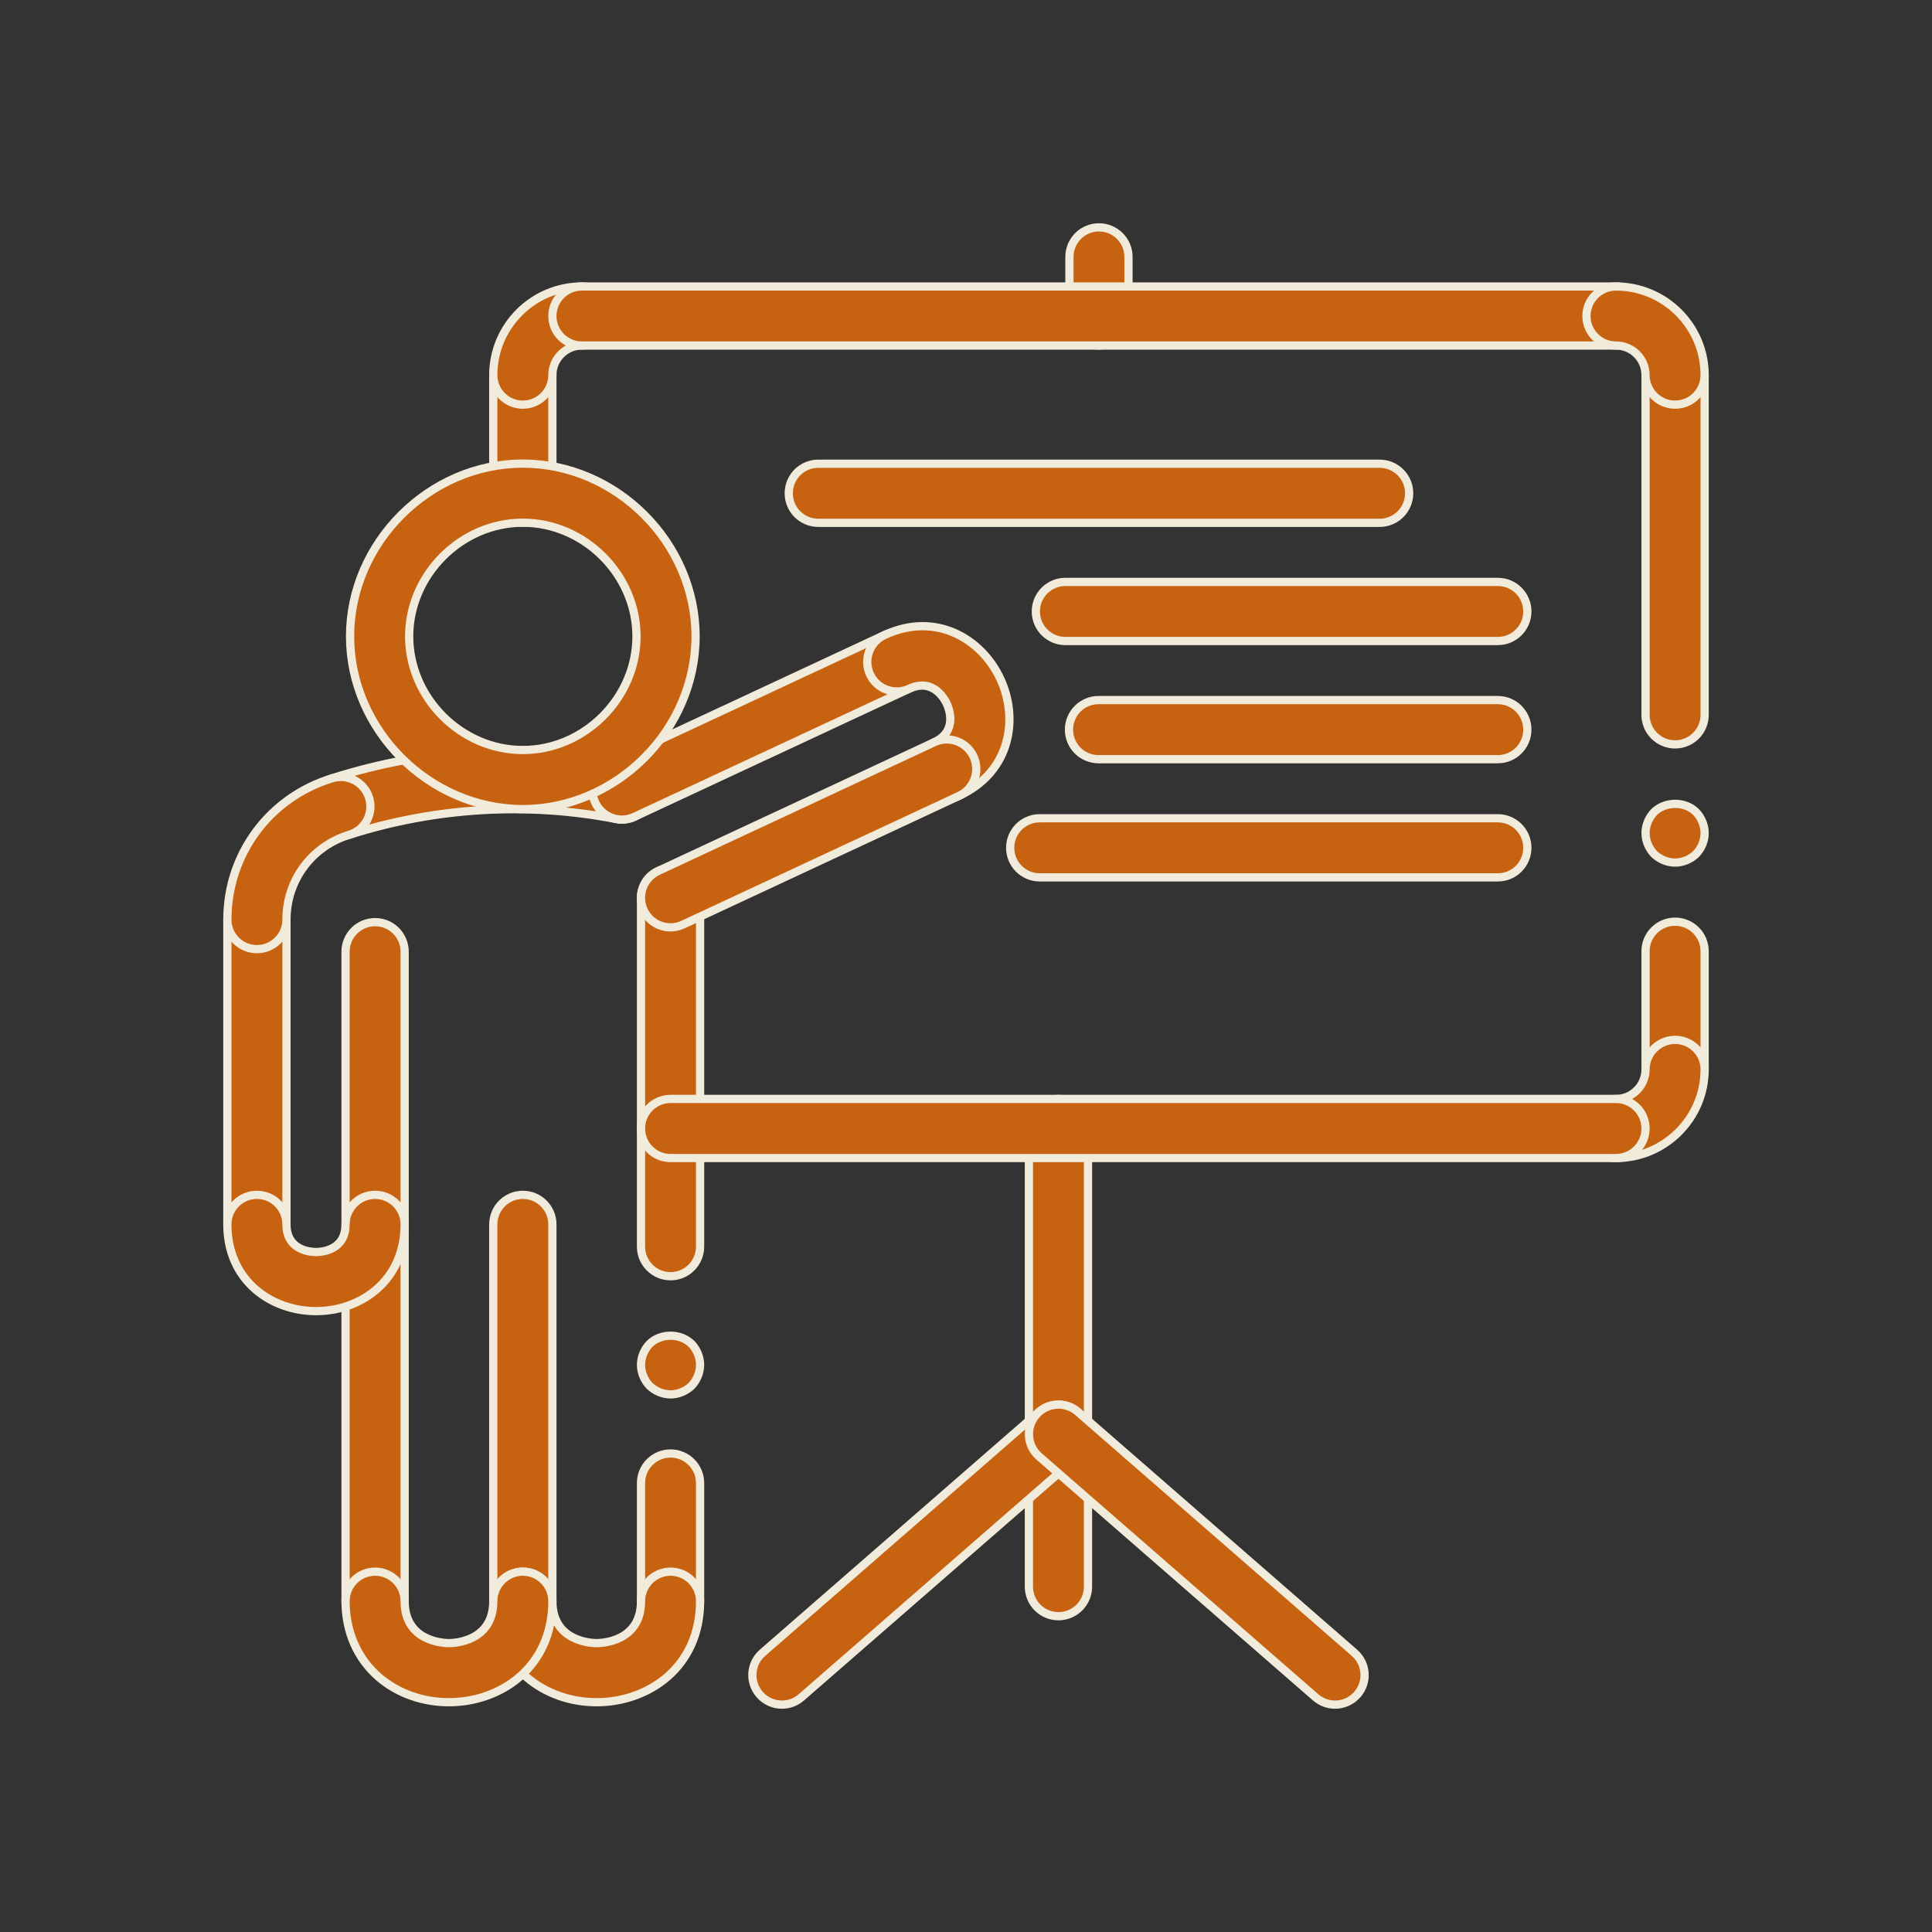 <svg xmlns="http://www.w3.org/2000/svg" width="47" height="47" viewBox="0 0 47 47" fill="none"><rect x="0" y="0" width="47" height="47" fill="#333333" stroke="none"/><path d="M40.75 20.984C40.563 20.984 40.376 20.905 40.24 20.776C40.11 20.639 40.031 20.452 40.031 20.265C40.031 20.079 40.11 19.892 40.24 19.755C40.513 19.489 40.994 19.489 41.26 19.755C41.39 19.892 41.469 20.079 41.469 20.265C41.469 20.459 41.39 20.639 41.26 20.776C41.124 20.905 40.937 20.984 40.75 20.984Z" fill="#C76210" stroke="#F1EBDC" stroke-width="0.2"/><path d="M16.312 33.922C16.126 33.922 15.939 33.843 15.802 33.713C15.673 33.577 15.594 33.39 15.594 33.203C15.594 33.016 15.673 32.829 15.802 32.693C16.075 32.427 16.55 32.427 16.823 32.693C16.952 32.829 17.031 33.016 17.031 33.203C17.031 33.39 16.952 33.577 16.823 33.713C16.686 33.843 16.499 33.922 16.312 33.922Z" fill="#C76210" stroke="#F1EBDC" stroke-width="0.2"/><path d="M40.75 26.734C40.353 26.734 40.031 26.412 40.031 26.016V23.141C40.031 22.744 40.353 22.422 40.75 22.422C41.147 22.422 41.469 22.744 41.469 23.141V26.016C41.469 26.412 41.147 26.734 40.75 26.734Z" fill="#C76210" stroke="#F1EBDC" stroke-width="0.2"/><path d="M40.75 18.109C40.353 18.109 40.031 17.787 40.031 17.391V9.125C40.031 8.728 40.353 8.406 40.75 8.406C41.147 8.406 41.469 8.728 41.469 9.125V17.391C41.469 17.787 41.147 18.109 40.75 18.109Z" fill="#C76210" stroke="#F1EBDC" stroke-width="0.2"/><path d="M16.312 31.047C15.916 31.047 15.594 30.725 15.594 30.328V21.841C15.594 21.445 15.916 21.123 16.312 21.123C16.709 21.123 17.031 21.445 17.031 21.841V30.328C17.031 30.725 16.709 31.047 16.312 31.047Z" fill="#C76210" stroke="#F1EBDC" stroke-width="0.2"/><path d="M16.312 39.672C15.916 39.672 15.594 39.35 15.594 38.953V36.078C15.594 35.681 15.916 35.359 16.312 35.359C16.709 35.359 17.031 35.681 17.031 36.078V38.953C17.031 39.35 16.709 39.672 16.312 39.672Z" fill="#C76210" stroke="#F1EBDC" stroke-width="0.2"/><path d="M25.749 39.318C25.352 39.318 25.03 38.996 25.03 38.599V27.453C25.03 27.056 25.352 26.734 25.749 26.734C26.146 26.734 26.468 27.056 26.468 27.453V38.599C26.468 38.996 26.146 39.318 25.749 39.318Z" fill="#C76210" stroke="#F1EBDC" stroke-width="0.2"/><path d="M39.312 28.172C38.916 28.172 38.594 27.85 38.594 27.453C38.594 27.056 38.916 26.734 39.312 26.734C39.709 26.734 40.031 26.412 40.031 26.016C40.031 25.619 40.353 25.297 40.75 25.297C41.147 25.297 41.469 25.619 41.469 26.016C41.469 27.204 40.501 28.172 39.312 28.172Z" fill="#C76210" stroke="#F1EBDC" stroke-width="0.2"/><path d="M39.312 28.172H16.312C15.916 28.172 15.594 27.85 15.594 27.453C15.594 27.056 15.916 26.734 16.312 26.734H39.312C39.709 26.734 40.031 27.056 40.031 27.453C40.031 27.85 39.709 28.172 39.312 28.172Z" fill="#C76210" stroke="#F1EBDC" stroke-width="0.2"/><path d="M36.438 15.594H25.918C25.521 15.594 25.199 15.272 25.199 14.875C25.199 14.478 25.521 14.156 25.918 14.156H36.438C36.834 14.156 37.156 14.478 37.156 14.875C37.156 15.272 36.834 15.594 36.438 15.594Z" fill="#C76210" stroke="#F1EBDC" stroke-width="0.2"/><path d="M36.438 18.469H26.724C26.327 18.469 26.005 18.147 26.005 17.75C26.005 17.353 26.327 17.031 26.724 17.031H36.438C36.834 17.031 37.156 17.353 37.156 17.75C37.156 18.147 36.834 18.469 36.438 18.469Z" fill="#C76210" stroke="#F1EBDC" stroke-width="0.2"/><path d="M36.438 21.344H25.293C24.896 21.344 24.575 21.022 24.575 20.625C24.575 20.228 24.896 19.906 25.293 19.906H36.438C36.834 19.906 37.156 20.228 37.156 20.625C37.156 21.022 36.834 21.344 36.438 21.344Z" fill="#C76210" stroke="#F1EBDC" stroke-width="0.2"/><path d="M33.562 12.719H19.906C19.509 12.719 19.188 12.397 19.188 12C19.188 11.603 19.509 11.281 19.906 11.281H33.562C33.959 11.281 34.281 11.603 34.281 12C34.281 12.397 33.959 12.719 33.562 12.719Z" fill="#C76210" stroke="#F1EBDC" stroke-width="0.2"/><path d="M26.734 8.406C26.338 8.406 26.016 8.084 26.016 7.688V6.25C26.016 5.853 26.338 5.531 26.734 5.531C27.131 5.531 27.453 5.853 27.453 6.25V7.688C27.453 8.084 27.131 8.406 26.734 8.406Z" fill="#C76210" stroke="#F1EBDC" stroke-width="0.2"/><path d="M12.719 12.716C12.322 12.716 12 12.394 12 11.997V9.125C12 8.728 12.322 8.406 12.719 8.406C13.116 8.406 13.438 8.728 13.438 9.125V11.997C13.438 12.394 13.116 12.716 12.719 12.716Z" fill="#C76210" stroke="#F1EBDC" stroke-width="0.2"/><path d="M12.719 9.844C12.322 9.844 12 9.522 12 9.125C12 7.936 12.967 6.969 14.156 6.969C14.553 6.969 14.875 7.291 14.875 7.688C14.875 8.084 14.553 8.406 14.156 8.406C13.76 8.406 13.438 8.729 13.438 9.125C13.438 9.522 13.116 9.844 12.719 9.844Z" fill="#C76210" stroke="#F1EBDC" stroke-width="0.2"/><path d="M39.312 8.406H14.156C13.759 8.406 13.438 8.084 13.438 7.688C13.438 7.291 13.759 6.969 14.156 6.969H39.312C39.709 6.969 40.031 7.291 40.031 7.688C40.031 8.084 39.709 8.406 39.312 8.406Z" fill="#C76210" stroke="#F1EBDC" stroke-width="0.2"/><path d="M40.75 9.844C40.353 9.844 40.031 9.522 40.031 9.125C40.031 8.729 39.709 8.406 39.312 8.406C38.916 8.406 38.594 8.084 38.594 7.688C38.594 7.291 38.916 6.969 39.312 6.969C40.501 6.969 41.469 7.936 41.469 9.125C41.469 9.522 41.147 9.844 40.75 9.844Z" fill="#C76210" stroke="#F1EBDC" stroke-width="0.2"/><path d="M8.291 20.339C7.987 20.339 7.704 20.144 7.607 19.838C7.486 19.46 7.695 19.055 8.073 18.935C10.391 18.195 12.879 18.05 15.268 18.514C15.658 18.589 15.912 18.967 15.837 19.356C15.762 19.746 15.386 19.997 14.995 19.926C12.841 19.506 10.599 19.639 8.51 20.305C8.437 20.327 8.364 20.339 8.291 20.339Z" fill="#C76210" stroke="#F1EBDC" stroke-width="0.2"/><path d="M15.132 19.938C14.861 19.938 14.602 19.785 14.48 19.523C14.312 19.163 14.467 18.736 14.828 18.567L21.513 15.45C21.871 15.282 22.301 15.437 22.469 15.798C22.636 16.157 22.481 16.585 22.121 16.753L15.435 19.87C15.337 19.917 15.234 19.938 15.132 19.938Z" fill="#C76210" stroke="#F1EBDC" stroke-width="0.2"/><path d="M23.033 19.426C22.763 19.426 22.503 19.273 22.381 19.011C22.213 18.652 22.369 18.224 22.728 18.056C23.307 17.786 23.084 17.23 23.033 17.121C22.983 17.013 22.703 16.485 22.12 16.754C21.761 16.922 21.332 16.767 21.165 16.406C20.997 16.047 21.153 15.619 21.513 15.451C22.766 14.865 23.882 15.542 24.335 16.514C24.788 17.485 24.59 18.774 23.335 19.359C23.238 19.405 23.135 19.426 23.033 19.426Z" fill="#C76210" stroke="#F1EBDC" stroke-width="0.2"/><path d="M16.312 22.56C16.042 22.56 15.783 22.407 15.661 22.145C15.493 21.785 15.648 21.358 16.008 21.19L22.728 18.056C23.087 17.887 23.516 18.044 23.683 18.404C23.851 18.764 23.695 19.191 23.336 19.359L16.616 22.492C16.518 22.538 16.415 22.56 16.312 22.56Z" fill="#C76210" stroke="#F1EBDC" stroke-width="0.2"/><path d="M19.021 41.469C18.821 41.469 18.621 41.385 18.48 41.222C18.219 40.922 18.25 40.469 18.549 40.208L25.277 34.347C25.577 34.086 26.031 34.118 26.292 34.417C26.552 34.717 26.521 35.17 26.222 35.431L19.494 41.292C19.357 41.41 19.189 41.469 19.021 41.469Z" fill="#C76210" stroke="#F1EBDC" stroke-width="0.2"/><path d="M32.477 41.469C32.31 41.469 32.142 41.41 32.006 41.292L25.277 35.431C24.978 35.17 24.947 34.717 25.208 34.417C25.468 34.118 25.922 34.086 26.222 34.347L32.95 40.208C33.25 40.469 33.281 40.922 33.02 41.222C32.877 41.385 32.678 41.469 32.477 41.469Z" fill="#C76210" stroke="#F1EBDC" stroke-width="0.2"/><path d="M6.25 30.505C5.853 30.505 5.531 30.183 5.531 29.786V22.372C5.531 21.975 5.853 21.653 6.25 21.653C6.647 21.653 6.969 21.975 6.969 22.372V29.786C6.969 30.183 6.647 30.505 6.25 30.505Z" fill="#C76210" stroke="#F1EBDC" stroke-width="0.2"/><path d="M6.25 23.09C5.853 23.09 5.531 22.768 5.531 22.372C5.531 20.777 6.557 19.395 8.084 18.932C8.463 18.816 8.865 19.032 8.98 19.411C9.095 19.791 8.88 20.192 8.5 20.307C7.584 20.585 6.969 21.415 6.969 22.372C6.969 22.768 6.647 23.09 6.25 23.09Z" fill="#C76210" stroke="#F1EBDC" stroke-width="0.2"/><path d="M9.125 39.672C8.728 39.672 8.406 39.35 8.406 38.953V23.151C8.406 22.755 8.728 22.433 9.125 22.433C9.522 22.433 9.844 22.755 9.844 23.151V38.953C9.844 39.35 9.522 39.672 9.125 39.672Z" fill="#C76210" stroke="#F1EBDC" stroke-width="0.2"/><path d="M12.719 19.683C10.441 19.683 8.516 17.758 8.516 15.48C8.516 13.203 10.441 11.278 12.719 11.278C14.996 11.278 16.921 13.202 16.921 15.48C16.921 17.759 14.996 19.683 12.719 19.683ZM12.719 12.716C11.22 12.716 9.954 13.982 9.954 15.481C9.954 16.98 11.22 18.246 12.719 18.246C14.217 18.246 15.484 16.98 15.484 15.481C15.484 13.982 14.217 12.716 12.719 12.716Z" fill="#C76210" stroke="#F1EBDC" stroke-width="0.2"/><path d="M12.719 39.672C12.322 39.672 12 39.35 12 38.953V29.786C12 29.389 12.322 29.067 12.719 29.067C13.116 29.067 13.438 29.389 13.438 29.786V38.953C13.438 39.35 13.116 39.672 12.719 39.672Z" fill="#C76210" stroke="#F1EBDC" stroke-width="0.2"/><path d="M7.688 31.896C6.616 31.896 5.531 31.171 5.531 29.786C5.531 29.389 5.853 29.067 6.25 29.067C6.647 29.067 6.969 29.389 6.969 29.786C6.969 30.426 7.567 30.458 7.688 30.458C7.808 30.458 8.406 30.426 8.406 29.786C8.406 29.389 8.728 29.067 9.125 29.067C9.522 29.067 9.844 29.389 9.844 29.786C9.844 31.171 8.759 31.896 7.688 31.896Z" fill="#C76210" stroke="#F1EBDC" stroke-width="0.2"/><path d="M14.516 41.41C13.873 41.41 13.268 41.194 12.812 40.802C12.288 40.352 12 39.695 12 38.953C12 38.556 12.322 38.234 12.719 38.234C13.116 38.234 13.438 38.556 13.438 38.953C13.438 39.944 14.406 39.972 14.516 39.972C14.626 39.972 15.594 39.944 15.594 38.953C15.594 38.556 15.916 38.234 16.312 38.234C16.709 38.234 17.031 38.556 17.031 38.953C17.031 40.566 15.765 41.41 14.516 41.41Z" fill="#C76210" stroke="#F1EBDC" stroke-width="0.2"/><path d="M10.922 41.41C10.279 41.41 9.674 41.194 9.218 40.802C8.694 40.352 8.406 39.695 8.406 38.953C8.406 38.556 8.728 38.234 9.125 38.234C9.522 38.234 9.844 38.556 9.844 38.953C9.844 39.944 10.812 39.972 10.922 39.972C11.032 39.972 12 39.944 12 38.953C12 38.556 12.322 38.234 12.719 38.234C13.116 38.234 13.438 38.556 13.438 38.953C13.438 40.566 12.172 41.41 10.922 41.41Z" fill="#C76210" stroke="#F1EBDC" stroke-width="0.2"/></svg>